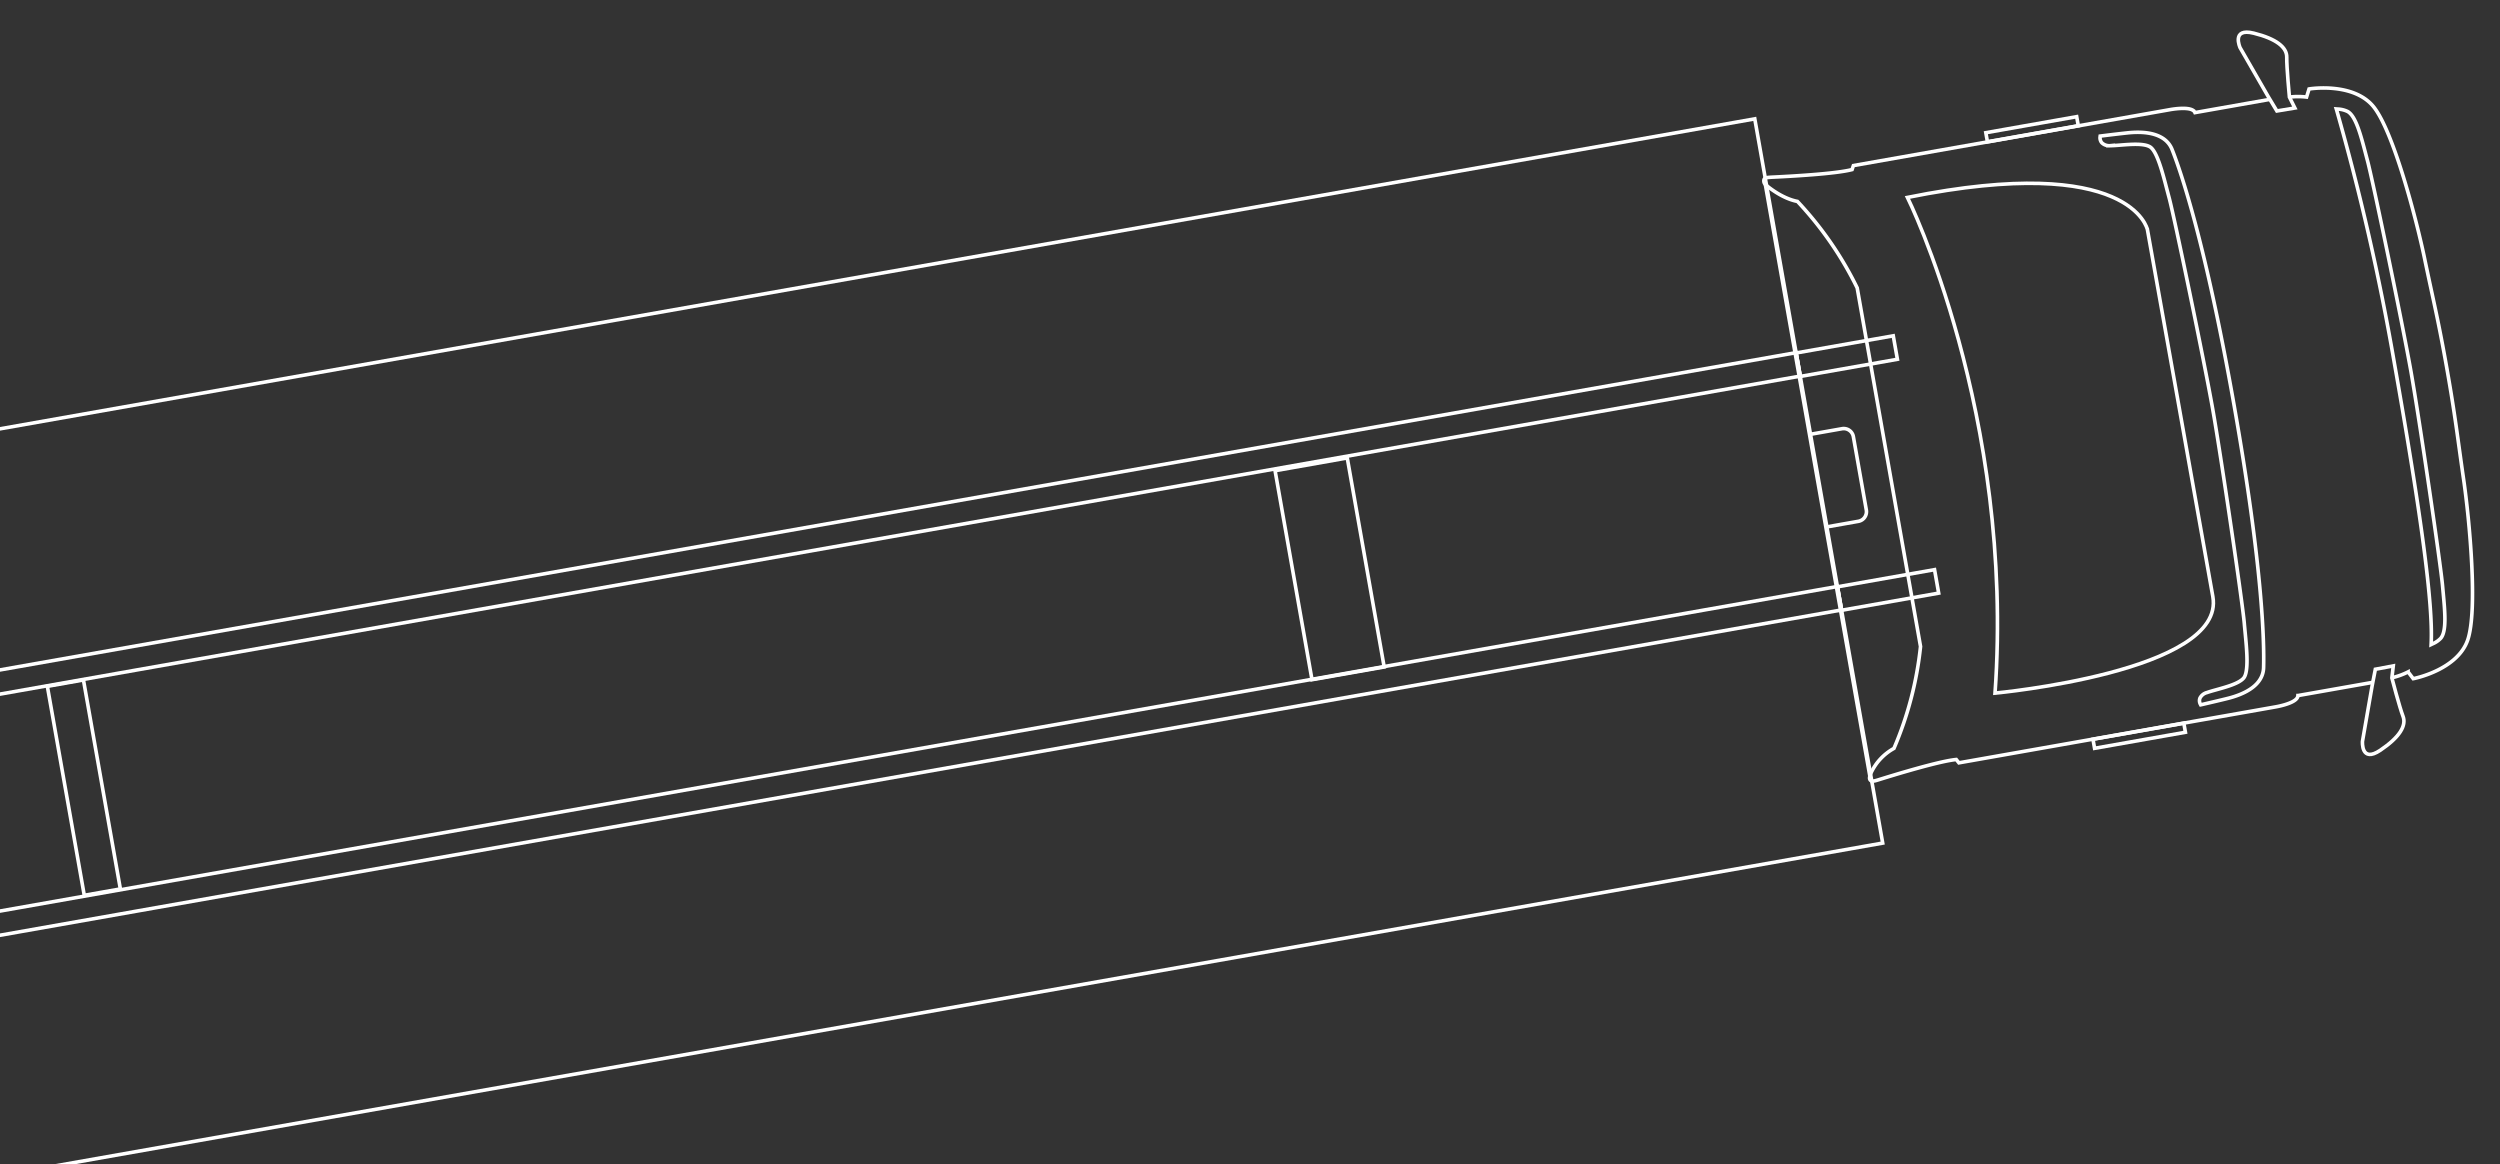 <svg xmlns="http://www.w3.org/2000/svg" xmlns:xlink="http://www.w3.org/1999/xlink" width="693.055" height="322.814" viewBox="0 0 693.055 322.814">
    <rect x="0" y="0" width="693.055" height="322.814" fill="#333333" stroke="none"/>
    <defs>
        <clipPath id="clip-path">
            <rect id="Rechteck_4984" data-name="Rechteck 4984" width="693.055" height="322.814" rx="10" transform="translate(-1470.5 8377.686)" fill="#004852"/>
        </clipPath>
    </defs>
    <g id="illu-modular" transform="translate(1470.5 -8377.686)" clip-path="url(#clip-path)">
        <g id="Gruppe_89250" data-name="Gruppe 89250" transform="matrix(0.985, -0.174, 0.174, 0.985, -1256.015, -859.693)">
            <g id="_00-kopf" data-name="00-kopf" transform="translate(-1345.011 9173.999)">
                <line id="Linie_370" data-name="Linie 370" y2="166.46" transform="translate(0.263 18.361)" fill="none" stroke="#fff" stroke-miterlimit="10" stroke-width="1"/>
                <path id="Pfad_49122" data-name="Pfad 49122" d="M836.708,181.292l-.065-.2a2.045,2.045,0,0,1,.169-1.642,3,3,0,0,1,2.2-1.2c.8-.132,1.8-.23,2.851-.331,2.825-.275,6.342-.617,7.849-1.848,1.753-1.431,2.24-7.618,2.631-12.59.066-.836.13-1.649.2-2.415.495-5.631,1.7-45.9,1.7-59.807s-1.21-54.176-1.7-59.806c-.067-.759-.13-1.563-.2-2.389-.391-4.952-.878-11.116-2.633-12.549-1.506-1.23-5.022-1.571-7.846-1.849-1.057-.1-2.055-.2-2.854-.331a3,3,0,0,1-2.19-1.2,2.107,2.107,0,0,1-.184-1.707l.063-.2.211.01c2.007.1,6.818.363,8.143.487,7.8.75,10.074,4,10.611,6.6,1.381,6.723,4.6,27.287,4.6,72.935s-3.215,66.212-4.6,72.936c-.537,2.6-2.81,5.854-10.586,6.6-1.347.129-6.16.386-8.168.491Z" transform="translate(-742.709 0.132)" fill="none" stroke="#fff" stroke-miterlimit="10" stroke-width="1"/>
                <path id="Pfad_49123" data-name="Pfad 49123" d="M901.479,175.888l.1-.44c2.377-10.682,3.438-34.939,3.438-78.647a669.408,669.408,0,0,0-3.55-71.256l-.046-.4.386.1a6.851,6.851,0,0,1,2.6,1.153c1.983,1.62,2.43,7.061,2.86,12.324.053.658.108,1.31.163,1.945.5,5.618,1.708,45.922,1.708,59.853s-1.212,54.235-1.708,59.853c-.055.635-.11,1.286-.163,1.945-.431,5.262-.878,10.7-2.86,12.323a6.652,6.652,0,0,1-2.489,1.124Z" transform="translate(-741.684 0.194)" fill="none" stroke="#fff" stroke-miterlimit="10" stroke-width="1"/>
                <path id="Pfad_49124" data-name="Pfad 49124" d="M889.5,19.756a20.653,20.653,0,0,1,4.562.814l1.072-2.085.171,0c.5.011,12.275.366,16.512,7.838,4.292,7.563,6.355,33.049,6.682,44.208.1,3.363.208,6.234.313,8.976.248,6.553.463,12.211.463,21.958s-.215,15.4-.463,21.955c-.1,2.741-.214,5.613-.313,8.978-.327,11.157-2.39,36.644-6.682,44.206-4.237,7.471-16.012,7.826-16.512,7.838l-.171,0-1.072-2.083a20.475,20.475,0,0,1-4.548.809" transform="translate(-741.872 0.088)" fill="none" stroke="#fff" stroke-miterlimit="10" stroke-width="1"/>
                <path id="Pfad_49125" data-name="Pfad 49125" d="M883.8,18.883,878.476,4.164s-1.5-5.914,4.417-3.293,8.385,5.465,7.861,8.16-1.193,11.014-1.193,11.014l.96,3.232-5.052-.051Z" transform="translate(-742.049 -0.2)" fill="none" stroke="#fff" stroke-miterlimit="10" stroke-width="1"/>
                <path id="Pfad_49126" data-name="Pfad 49126" d="M883.762,181.876,878.436,196.6s-1.5,5.914,4.417,3.293,8.384-5.465,7.861-8.16-1.193-11.014-1.193-11.014l.96-3.232-5.052.051Z" transform="translate(-742.049 2.602)" fill="none" stroke="#fff" stroke-miterlimit="10" stroke-width="1"/>
                <path id="Pfad_49127" data-name="Pfad 49127" d="M782,28.561s18.88,64.14,0,139.509c0,0,64.1,5.278,64.1-15.836s-.161-103.311-.161-103.311S845.341,27.053,782,28.561Z" transform="translate(-743.571 0.247)" fill="none" stroke="#fff" stroke-miterlimit="10" stroke-width="1"/>
                <rect id="Rechteck_4963" data-name="Rechteck 4963" width="25.569" height="2.554" transform="translate(62.937 14.926)" fill="none" stroke="#fff" stroke-miterlimit="10" stroke-width="1"/>
                <rect id="Rechteck_4964" data-name="Rechteck 4964" width="25.569" height="2.554" transform="translate(62.937 185.627)" fill="none" stroke="#fff" stroke-miterlimit="10" stroke-width="1"/>
                <path id="Pfad_49128" data-name="Pfad 49128" d="M886.254,183.533h-21.1a1.361,1.361,0,0,1-.393.676c-1.41,1.391-6.19,1.336-6.391,1.334H769.38l-.563-1.029c-4.663-.39-17.552,1.179-22.626,1.838l.108-.023c-.812.126-1.632.138-1.917-.3-.259-.4-.109-.833.2-1.508l.311-.45a15.041,15.041,0,0,1,7.452-5.6,97.048,97.048,0,0,0,12.169-26.524V51.019a97.218,97.218,0,0,0-12.142-26.486c-4.309-1.633-7.763-5.959-7.763-5.959a1.4,1.4,0,0,1-.284-1.641c.284-.44.876-.386,1.748-.3l.274.028c5.178.671,17.852,2.208,22.47,1.817l.562-1.028h89c.2,0,4.977-.056,6.387,1.333a1.368,1.368,0,0,1,.393.677h21.076" transform="translate(-744.169 0.058)" fill="none" stroke="#fff" stroke-miterlimit="10" stroke-width="1"/>
            </g>
            <g id="_00_body" data-name="00_body" transform="translate(-2044.656 9173.999)">
                <rect id="Rechteck_4976" data-name="Rechteck 4976" width="691.691" height="6.603" transform="translate(8.499 131.614)" fill="none" stroke="#fff" stroke-miterlimit="10" stroke-width="1"/>
                <rect id="Rechteck_4977" data-name="Rechteck 4977" width="691.789" height="6.603" transform="translate(8.4 65.801)" fill="none" stroke="#fff" stroke-miterlimit="10" stroke-width="1"/>
                <rect id="Rechteck_4978" data-name="Rechteck 4978" width="10.158" height="58.82" transform="translate(147.508 72.564)" fill="none" stroke="#fff" stroke-miterlimit="10" stroke-width="1"/>
                <rect id="Rechteck_4979" data-name="Rechteck 4979" width="10.158" height="58.82" transform="translate(206.829 72.564)" fill="none" stroke="#fff" stroke-miterlimit="10" stroke-width="1"/>
                <rect id="Rechteck_4980" data-name="Rechteck 4980" width="20.316" height="58.82" transform="translate(552.302 72.902)" fill="none" stroke="#fff" stroke-miterlimit="10" stroke-width="1"/>
                <path id="Pfad_49132" data-name="Pfad 49132" d="M158.2,195.181V179.944h-2.631V137.209H145.411v42.735h-2.448v15.237Z" transform="translate(2.057 1.128)" fill="none" stroke="#fff" stroke-miterlimit="10" stroke-width="1"/>
                <rect id="Rechteck_4981" data-name="Rechteck 4981" width="27.312" height="6.603" transform="translate(700.205 131.704)" fill="none" stroke="#fff" stroke-miterlimit="10" stroke-width="1"/>
                <rect id="Rechteck_4982" data-name="Rechteck 4982" width="27.324" height="6.603" transform="translate(700.201 65.891)" fill="none" stroke="#fff" stroke-miterlimit="10" stroke-width="1"/>
                <rect id="Rechteck_4983" data-name="Rechteck 4983" width="700.189" height="203.829" transform="translate(0)" fill="none" stroke="#fff" stroke-miterlimit="10" stroke-width="1"/>
                <path id="Pfad_49133" data-name="Pfad 49133" d="M689.492,114.483h8.875a2.713,2.713,0,0,0,2.714-2.714V91.137a2.713,2.713,0,0,0-2.714-2.714h-8.875" transform="translate(10.695 0.356)" fill="none" stroke="#fff" stroke-miterlimit="10" stroke-width="1"/>
                <path id="Pfad_49134" data-name="Pfad 49134" d="M15.237,57.972V42.735H12.606V0H2.448V42.735H0V57.972Z" transform="translate(160.257 65.8) rotate(180)" fill="none" stroke="#fff" stroke-miterlimit="10" stroke-width="1"/>
            </g>
        </g>
    </g>
</svg>
